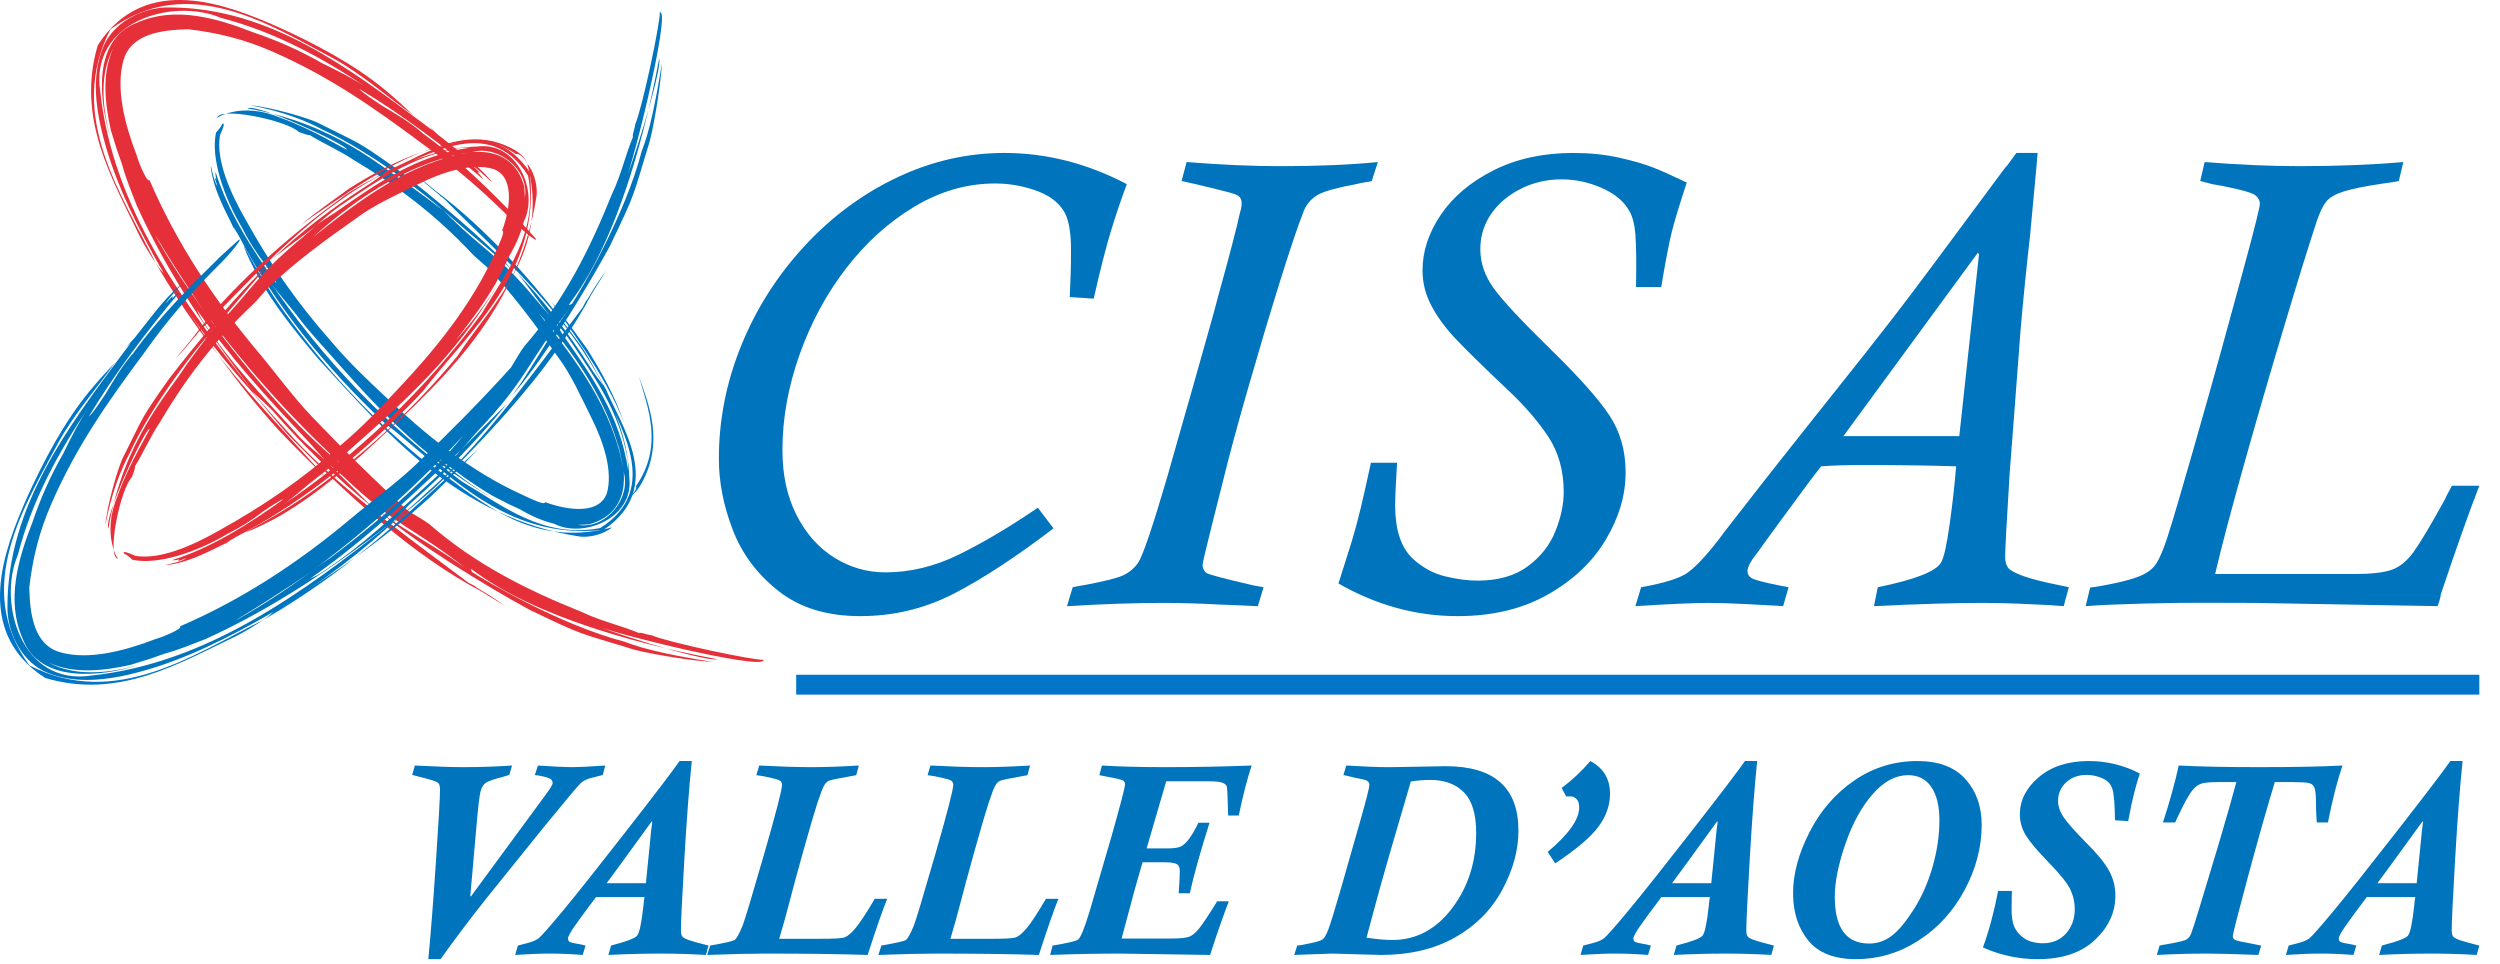 <?xml version="1.0" encoding="UTF-8" standalone="no"?><!DOCTYPE svg PUBLIC "-//W3C//DTD SVG 1.1//EN" "http://www.w3.org/Graphics/SVG/1.1/DTD/svg11.dtd"><svg width="100%" height="100%" viewBox="0 0 464 179" version="1.1" xmlns="http://www.w3.org/2000/svg" xmlns:xlink="http://www.w3.org/1999/xlink" xml:space="preserve" xmlns:serif="http://www.serif.com/" style="fill-rule:evenodd;clip-rule:evenodd;stroke-linejoin:round;stroke-miterlimit:2;"><g id="loghi"><path d="M192.625,94.233l2.904,3.831c-6.936,5.293 -13.102,9.331 -18.495,12.114c-5.404,2.781 -11.192,4.176 -17.375,4.176c-6.186,0 -11.251,-1.562 -15.189,-4.674c-3.945,-3.115 -6.772,-6.905 -8.485,-11.379c-1.716,-4.469 -2.566,-8.856 -2.566,-13.155c0,-7.21 1.388,-14.226 4.165,-21.045c2.774,-6.818 6.671,-12.951 11.693,-18.391c5.019,-5.441 10.737,-9.686 17.154,-12.741c6.417,-3.054 13.075,-4.581 19.971,-4.581c7.795,0 15.37,1.928 22.734,5.789c-1.024,2.72 -2.011,5.634 -2.958,8.733c-0.943,3.097 -2.007,7.273 -3.188,12.522l-4.447,-0.298c0.154,-2.997 0.238,-5.898 0.238,-8.702c0,-3.71 -0.532,-6.257 -1.596,-7.637c-1.067,-1.54 -2.797,-2.714 -5.183,-3.524c-2.385,-0.809 -4.827,-1.215 -7.307,-1.215c-5.209,0 -10.201,1.436 -14.978,4.296c-4.771,2.86 -8.994,6.672 -12.661,11.426c-3.67,4.758 -6.56,10.114 -8.672,16.076c-2.111,5.956 -3.165,11.858 -3.165,17.699c0,4.62 0.877,8.649 2.633,12.081c1.753,3.433 4.089,6.056 7.01,7.876c2.92,1.814 6.079,2.721 9.471,2.721c4.577,0 9.107,-1.088 13.584,-3.279c4.48,-2.189 9.385,-5.096 14.708,-8.719" style="fill:#0075bd;fill-rule:nonzero;"/><path d="M255.726,30.075l-1.121,3.523c-0.08,0.04 -0.298,0.09 -0.649,0.148c-0.355,0.063 -0.723,0.12 -1.098,0.177c-0.374,0.06 -0.598,0.11 -0.675,0.15c-3.828,0.71 -6.327,1.389 -7.511,2.041c-1.178,0.652 -2.071,1.626 -2.654,2.932c-1.063,2.679 -2.569,7.149 -4.52,13.399c-1.947,6.256 -3.901,12.808 -5.868,19.65c-1.967,6.841 -3.5,12.512 -4.601,17.016c-0.04,0.193 -0.689,2.777 -1.95,7.745c-1.258,4.972 -1.884,7.639 -1.884,7.993c0,0.596 0.231,1.087 0.706,1.479c0.311,0.277 3.202,1.044 8.672,2.309l1.944,0.354l-1.061,3.523c-1.886,-0.104 -4.225,-0.204 -7.022,-0.304c-3.851,-0.207 -7.394,-0.308 -10.62,-0.308c-5.235,0 -11.161,0.2 -17.785,0.612l1.067,-3.523c0.037,0 0.177,-0.03 0.411,-0.087c0.235,-0.057 0.552,-0.12 0.944,-0.181c0.391,-0.056 0.79,-0.124 1.188,-0.207c3.543,-0.669 5.851,-1.258 6.915,-1.777c1.061,-0.508 1.947,-1.258 2.664,-2.244c0.9,-1.379 2.71,-6.709 5.426,-15.98c0.117,-0.468 0.837,-2.998 2.148,-7.575c1.322,-4.573 2.135,-7.433 2.453,-8.582c0.823,-2.96 1.723,-6.119 2.68,-9.495c0.967,-3.372 1.686,-5.988 2.154,-7.842c2.128,-7.655 3.486,-12.861 4.075,-15.625c0.198,-0.589 0.295,-1.143 0.295,-1.656c0,-0.786 -0.338,-1.317 -1.004,-1.596c-0.391,-0.197 -1.937,-0.622 -4.631,-1.271c-2.699,-0.652 -4.54,-1.077 -5.513,-1.275l0.937,-3.523c6.373,0.509 12.134,0.767 17.29,0.767c7.087,0 13.156,-0.258 18.198,-0.767" style="fill:#0075bd;fill-rule:nonzero;"/><path d="M254.441,85.882l4.851,0c-0.117,2.047 -0.211,3.717 -0.268,4.998c-0.057,1.278 -0.083,2.275 -0.083,2.981c0,4.46 1.081,7.736 3.255,9.823c1.82,1.656 3.821,2.751 6.016,3.286c2.191,0.528 4.199,0.796 6.012,0.796c3.831,0 6.943,-0.887 9.335,-2.663c2.388,-1.774 4.098,-3.942 5.122,-6.504c1.031,-2.567 1.542,-4.988 1.542,-7.278c0,-4.024 -0.993,-7.501 -2.971,-10.438c-1.991,-2.94 -4.49,-5.805 -7.508,-8.612c-4.49,-4.252 -7.691,-7.391 -9.605,-9.414c-1.91,-2.032 -3.409,-4.079 -4.49,-6.15c-1.087,-2.061 -1.629,-4.239 -1.629,-6.524c0,-3.543 1.137,-6.989 3.405,-10.335c2.266,-3.35 5.531,-6.093 9.787,-8.241c4.266,-2.145 9.19,-3.218 14.794,-3.218c3.035,0 5.866,0.291 8.489,0.873c2.619,0.585 4.74,1.201 6.36,1.844c1.619,0.641 3.687,1.568 6.21,2.776c-1.339,4.065 -2.249,7.043 -2.724,8.937c-0.475,1.89 -1.044,4.764 -1.713,8.631l-0.301,1.834l-4.677,0c0.077,-4.38 0.04,-7.598 -0.117,-9.673c-0.161,-2.067 -0.576,-3.616 -1.245,-4.64c-0.987,-1.696 -2.677,-3.065 -5.062,-4.112c-2.392,-1.043 -4.868,-1.569 -7.434,-1.569c-2.724,0 -5.253,0.596 -7.585,1.777c-2.326,1.184 -4.156,2.743 -5.477,4.673c-1.322,1.938 -1.984,4.106 -1.984,6.508c0,2.527 0.82,4.935 2.463,7.22c1.635,2.289 5.186,6.093 10.639,11.419c5.213,5.089 8.829,9.154 10.847,12.192c2.017,3.038 3.021,6.568 3.021,10.593c0,4.219 -1.231,8.391 -3.697,12.513c-2.466,4.122 -6.056,7.514 -10.767,10.177c-4.714,2.661 -10.288,3.992 -16.718,3.992c-7.692,0 -15.066,-2.021 -22.119,-6.053c1.101,-3.436 1.93,-6.056 2.486,-7.872c0.549,-1.811 1.097,-3.861 1.653,-6.15c0.548,-2.288 1.181,-5.085 1.887,-8.397" style="fill:#0075bd;fill-rule:nonzero;"/><path d="M342.126,80.951l21.517,0l3.663,-33.785l-0.234,-0.235l-24.946,34.02Zm41.849,28.04l-0.947,3.507c-2.051,-0.164 -4.095,-0.278 -6.143,-0.355c-3.236,-0.164 -6.307,-0.241 -9.224,-0.241c-4.889,0 -11.506,0.197 -19.857,0.596l0.709,-3.507c6.932,-1.418 10.854,-2.957 11.76,-4.617c0.512,-0.833 1.044,-3.215 1.593,-7.163c0.552,-3.951 0.95,-7.505 1.184,-10.659c-4.65,-0.162 -10.418,-0.242 -17.314,-0.242c-3.074,0 -5.657,0.08 -7.745,0.242c-0.472,0.631 -0.823,1.08 -1.041,1.358c-0.214,0.277 -0.518,0.672 -0.913,1.185c-0.827,1.103 -2.633,3.559 -5.41,7.339c-2.777,3.794 -4.226,5.786 -4.343,5.99c-1.302,1.616 -1.95,2.799 -1.95,3.552c0,0.589 0.277,1.041 0.829,1.359c0.552,0.314 2.205,0.746 4.965,1.302c1.185,0.241 1.79,0.354 1.831,0.354l-1.004,3.507c-1.262,-0.084 -3.39,-0.204 -6.387,-0.355c-3.075,-0.164 -5.574,-0.241 -7.502,-0.241c-2.603,0 -7.116,0.197 -13.54,0.596l1.064,-3.507c3.982,-0.709 6.729,-1.529 8.247,-2.455c1.516,-0.931 3.577,-3.072 6.177,-6.428c0.471,-0.673 1.509,-2.02 3.105,-4.054c1.592,-2.032 3.034,-3.875 4.312,-5.535c1.278,-1.656 2.469,-3.172 3.577,-4.556l7.862,-9.917c3.701,-4.644 6.414,-8.057 8.127,-10.222c1.716,-2.164 3.506,-4.453 5.377,-6.875c1.874,-2.423 4.416,-5.788 7.628,-10.101c3.208,-4.305 7.558,-10.165 13.035,-17.568c0.275,-0.271 0.666,-0.767 1.178,-1.475c0.515,-0.709 0.849,-1.181 1.007,-1.416l3.961,0c-0.04,0.632 -0.224,2.727 -0.562,6.287c-0.334,3.563 -0.622,6.625 -0.856,9.184c-0.278,2.402 -0.593,5.353 -0.951,8.86c-0.351,3.499 -0.629,6.483 -0.826,8.946c-0.194,2.459 -0.442,5.697 -0.736,9.716c-0.298,4.011 -0.719,9.562 -1.272,16.645c-0.548,8.926 -0.826,14.015 -0.826,15.279c0,0.868 0.178,1.546 0.532,2.045c0.352,0.489 1.312,1.017 2.867,1.573c1.559,0.548 3.811,1.12 6.769,1.713c1.181,0.241 1.733,0.354 1.653,0.354" style="fill:#0075bd;fill-rule:nonzero;"/><path d="M408.361,33.598l0.82,-3.522c6.36,0.508 12.229,0.762 17.612,0.762c7.006,0 13.426,-0.254 19.261,-0.762l-0.833,3.522c-0.512,0.121 -1.515,0.278 -3.014,0.476c-3.196,0.471 -5.578,0.953 -7.157,1.445c-1.572,0.495 -2.663,1.117 -3.279,1.867c-0.612,0.746 -1.211,1.994 -1.8,3.727c-1.375,4.142 -3.389,10.63 -6.032,19.465c-2.653,8.83 -5.173,17.515 -7.568,26.053c-2.392,8.542 -4.145,15.177 -5.243,19.907l25.862,0c3.152,0 5.464,-0.267 6.943,-0.795c1.479,-0.533 2.817,-1.626 4.018,-3.286c1.208,-1.656 3.169,-4.948 5.886,-9.883c0.113,-0.315 0.304,-0.696 0.555,-1.148c0.261,-0.455 0.492,-0.88 0.682,-1.271l5.086,0c-1.854,4.757 -4.236,11.479 -7.156,20.178c0,0.268 -0.094,0.709 -0.295,1.312c-0.191,0.605 -0.294,0.89 -0.294,0.852c-0.117,0 -6.856,-0.124 -20.212,-0.354l-13.6,-0.241c-3.102,0 -6.153,-0.01 -9.155,-0.027c-3.004,-0.023 -6.812,0.027 -11.419,0.141c-4.606,0.12 -8.243,0.277 -10.926,0.481l0.829,-3.449c0.121,0 0.887,-0.113 2.302,-0.351c3.189,-0.585 5.497,-1.181 6.916,-1.774c1.419,-0.588 2.432,-1.361 3.044,-2.308c0.616,-0.944 1.295,-2.539 2.041,-4.788c0.9,-2.76 2.509,-8.2 4.828,-16.32c2.315,-8.124 4.065,-14.32 5.243,-18.599c1.178,-4.273 2.466,-8.977 3.854,-14.102c1.399,-5.123 2.288,-8.516 2.683,-10.172c0.392,-1.615 0.589,-2.542 0.589,-2.78c0,-0.629 -0.274,-1.16 -0.826,-1.596c-0.435,-0.357 -1.593,-0.749 -3.473,-1.181c-1.884,-0.431 -3.379,-0.729 -4.48,-0.889" style="fill:#0075bd;fill-rule:nonzero;"/><path d="M28.097,42.425c2.652,4.818 5.564,9.411 8.683,13.771c8.269,12.01 18.98,23.9 26.362,29.784c-9.377,-8.702 -18.312,-18.629 -26.362,-29.784c7.804,10.509 1.626,3.277 -7.482,-11.756c-0.226,-0.338 -0.714,-1.057 -1.201,-2.015m-2.703,-4.246c-0.983,-2.547 -2.008,-4.978 -2.733,-7.649l-0.958,-2.728l-1.133,-3.648c-1.096,-4.978 -1.722,-10.457 0.434,-15.133c-2.453,4.554 -2.19,10.546 -0.437,16.787c-2.297,-7.354 -3.385,-18.459 4.893,-21.606c7.065,-3.119 14.79,-0.833 21.648,1.841c4.334,1.468 8.561,3.326 12.702,5.702c3.012,1.456 5.93,2.944 8.632,4.754c-8.442,-5.714 -17.544,-10.635 -27.45,-13.181c-8.889,-3.807 -24.402,0.64 -22.385,13.682c2.32,21.528 15.439,39.321 28.53,55.847c-8.425,-10.941 -15.995,-22.023 -21.743,-34.668m70.028,3.064c-5.521,-5.586 -10.872,-10.212 -16.796,-14.381c-8.971,-6.683 -17.314,-12.581 -27.983,-17.252c-5.319,-2.357 -10.376,-3.555 -15.699,-4.178c-4.921,0.118 -10.759,0.821 -12.068,5.917c-1.385,5.074 0.23,11.614 2.507,17.527c0.357,1.337 1.958,5.147 2.36,4.535c4.963,11.576 11.949,22.124 19.906,31.609c3.36,3.98 6.552,8.419 10.156,12.215c5.889,6.159 11.796,12.019 17.974,17.6c0.98,0.632 3.181,1.859 3.926,2.468c8.638,7.526 18.283,12.274 28.156,16.234c3.793,1.802 7.005,2.431 10.702,3.938c0.433,-0.151 1.295,0.292 2.422,0.445c2.83,1.269 19.139,4.714 20.719,4.538c0.595,2.3 -32.574,-5.977 -31.837,-6.76c0.558,0.777 21.166,7.298 23.257,6.655c-39.883,-7.535 -47.286,-19.464 -45.518,-16.184c2.235,1.479 16.198,9.787 28.325,12.938c3.59,1.43 9.04,2.584 16.38,3.754c-4.411,-0.222 -13.479,-1.794 -15.501,-2.562c-9.539,-2.935 -8.224,-2.164 -18.516,-7.116c-8.209,-4.461 -21.996,-12.932 -27.965,-18.379c3.198,2.723 11.883,7.377 16.663,11.104c-10.392,-8.214 -13.037,-7.745 -23.147,-17.371c-0.941,-0.888 -2.162,-1.79 -3.332,-2.906c-1.028,-1.152 -1.994,-2.24 -3.215,-3.608c-7.816,-8.286 -14.62,-15.683 -21.042,-24.941c0.583,0.771 0.691,1.447 1.237,2.272c5.343,8.147 11.162,14.079 18.037,21.663c1.312,1.472 3.538,3.122 4.983,4.614c3.048,2.918 5.703,5.607 8.513,8.417c-6.201,-4.946 -12.862,-11.442 -18.445,-17.83c-1.229,-1.258 -2.844,-2.683 -3.847,-3.638c2.473,3.066 5.19,5.924 7.847,8.865c9.484,10.18 24.408,20.654 32.348,26.708c0.269,0.132 0.536,0.268 1.068,0.535l0.468,0.359c1.679,0.995 3.651,2.232 5.365,3.49l-4.587,-2.83c-12.475,-6.574 -24.543,-17.589 -35.124,-28.356c-2.356,-2.4 -5.765,-6.824 -7.982,-9.343c-6.618,-7.346 -12.737,-15.756 -17.57,-24.521c-4.354,-7.886 -8.305,-16.132 -10.138,-25.226c-0.847,-4.487 -1.153,-9.507 0.997,-14.145c2.295,-4.574 7.798,-6.88 12.161,-6.733c18.53,0.06 33.36,11.437 46.824,21.425l1.898,1.442l-0.7,-0.773l1.663,1.512c3.413,2.771 7.017,5.209 9.824,8.51c1.119,1.379 -2.232,-2.165 -3.478,-2.757c0.759,0.595 1.43,1.306 1.43,1.306c0,0 -0.224,-0.022 -0.448,-0.048c0.587,0.459 0.805,0.881 1.128,1.315c-7.249,-6.13 -14.875,-11.889 -23.065,-16.835c0.742,0.906 3.156,2.373 4.255,3.141c2.711,1.623 5.45,3.215 7.597,5.181c6.576,4.694 12.474,10.626 17.907,16.156l2.855,3.141c1.105,1.36 -1.821,-0.847 -3.855,-2.856" style="fill:#e52f39;fill-rule:nonzero;"/><path d="M61.916,10.871c5.274,2.915 9.906,7.045 14.756,10.467c-1.674,-1.555 -3.156,-2.954 -5.246,-4.677c-5.64,-4.672 -12.977,-8.575 -20.031,-11.756c-8.946,-3.885 -24.43,-10.244 -33.243,3.489c-4.077,13.638 2.742,24.898 7.81,35.504c0.518,1.069 1.858,3.324 2.949,4.955c-6.315,-12.827 -16.657,-27.411 -8.416,-43.405c14.529,-10.637 29.781,-0.747 41.421,5.423" style="fill:#e52f39;fill-rule:nonzero;"/><path d="M51.695,79.812c3.02,3.164 6.102,6.218 9.104,9.139c-2.546,-2.841 -6.067,-6.583 -8.835,-9.7c-3.977,-4.289 -7.836,-8.706 -11.385,-13.289c3.357,4.737 7.036,9.321 11.116,13.85" style="fill:#e52f39;fill-rule:nonzero;"/><path d="M28.91,48.852l1.867,3.121c2.932,4.76 6.193,9.479 9.801,13.989c-3.62,-4.926 -6.81,-10.085 -9.96,-15.345c-0.249,0.172 -0.949,-0.616 -1.708,-1.765" style="fill:#e52f39;fill-rule:nonzero;"/><path d="M42.426,115.888c4.818,-2.651 9.414,-5.566 13.77,-8.686c12.011,-8.268 23.901,-18.979 29.787,-26.362c-8.708,9.377 -18.634,18.315 -29.787,26.362c10.51,-7.804 3.281,-1.626 -11.756,7.485c-0.337,0.223 -1.054,0.714 -2.014,1.201m-4.244,2.702c-2.549,0.984 -4.98,2.009 -7.649,2.735l-2.73,0.959l-3.646,1.133c-4.98,1.091 -10.459,1.72 -15.136,-0.441c4.552,2.459 10.55,2.195 16.787,0.441c-7.354,2.301 -18.458,3.383 -21.605,-4.894c-3.119,-7.066 -0.836,-14.79 1.838,-21.649c1.468,-4.334 3.326,-8.56 5.702,-12.705c1.456,-3.009 2.944,-5.929 4.751,-8.632c-5.711,8.445 -10.631,17.546 -13.178,27.454c-3.802,8.888 0.64,24.398 13.685,22.387c21.529,-2.32 39.32,-15.441 55.843,-28.529c-10.939,8.422 -22.019,15.991 -34.662,21.741m3.06,-70.032c-5.587,5.523 -10.212,10.872 -14.382,16.796c-6.68,8.971 -12.581,17.313 -17.252,27.982c-2.354,5.32 -3.556,10.379 -4.176,15.699c0.119,4.924 0.822,10.759 5.921,12.071c5.071,1.388 11.614,-0.227 17.523,-2.507c1.338,-0.355 5.148,-1.957 4.536,-2.357c11.575,-4.966 22.121,-11.949 31.608,-19.909c3.981,-3.357 8.42,-6.552 12.219,-10.153c6.158,-5.892 12.016,-11.799 17.597,-17.977c0.632,-0.98 1.858,-3.184 2.467,-3.926c7.527,-8.637 12.272,-18.285 16.235,-28.156c1.799,-3.796 2.428,-7.008 3.935,-10.705c-0.15,-0.433 0.294,-1.295 0.445,-2.422c1.272,-2.83 4.714,-19.138 4.538,-20.722c2.3,-0.592 -5.975,32.578 -6.757,31.841c0.777,-0.558 7.292,-21.166 6.652,-23.257c-7.532,39.883 -19.462,47.288 -16.181,45.52c1.479,-2.235 9.787,-16.201 12.935,-28.325c1.43,-3.593 2.583,-9.043 3.756,-16.383c-0.227,4.411 -1.796,13.482 -2.564,15.501c-2.932,9.539 -2.161,8.225 -7.113,18.519c-4.462,8.207 -12.932,21.997 -18.379,27.969c2.722,-3.202 7.376,-11.887 11.101,-16.669c-8.212,10.391 -7.742,13.04 -17.367,23.15c-0.89,0.943 -1.788,2.161 -2.907,3.334c-1.156,1.028 -2.241,1.994 -3.609,3.213c-8.286,7.815 -15.682,14.62 -24.943,21.042c0.773,-0.584 1.453,-0.692 2.278,-1.238c8.147,-5.343 14.076,-11.162 21.659,-18.037c1.476,-1.311 3.122,-3.538 4.615,-4.98c2.918,-3.054 5.606,-5.705 8.419,-8.513c-4.946,6.199 -11.441,12.862 -17.83,18.442c-1.263,1.229 -2.685,2.844 -3.637,3.847c3.062,-2.473 5.921,-5.19 8.861,-7.847c10.184,-9.481 20.654,-24.408 26.708,-32.351c0.133,-0.266 0.266,-0.535 0.535,-1.067l0.36,-0.468c0.995,-1.677 2.232,-3.648 3.49,-5.362l-2.83,4.583c-6.572,12.478 -17.589,24.547 -28.356,35.127c-2.4,2.357 -6.824,5.764 -9.343,7.983c-7.346,6.62 -15.759,12.736 -24.521,17.569c-7.886,4.354 -16.133,8.309 -25.226,10.142c-4.487,0.844 -9.507,1.152 -14.145,-1c-4.574,-2.298 -6.883,-7.799 -6.733,-12.162c0.054,-18.529 11.433,-33.36 21.422,-46.823l1.442,-1.899l-0.777,0.697l1.516,-1.663c2.768,-3.413 5.21,-7.016 8.507,-9.821c1.38,-1.122 -2.162,2.23 -2.754,3.476c0.595,-0.759 1.304,-1.43 1.304,-1.43c0,0 -0.023,0.224 -0.046,0.447c0.456,-0.587 0.879,-0.804 1.312,-1.128c-6.128,7.249 -11.886,14.878 -16.833,23.066c0.907,-0.742 2.374,-3.157 3.142,-4.252c1.623,-2.714 3.215,-5.454 5.181,-7.601c4.694,-6.575 10.623,-12.473 16.156,-17.904l3.141,-2.858c1.36,-1.105 -0.847,1.822 -2.855,3.856" style="fill:#0075bd;fill-rule:nonzero;"/><path d="M10.868,82.064c2.915,-5.274 7.045,-9.906 10.467,-14.756c-1.555,1.674 -2.954,3.156 -4.677,5.246c-4.674,5.641 -8.578,12.981 -11.756,20.031c-3.884,8.95 -10.241,24.434 3.493,33.247c13.634,4.079 24.9,-2.743 35.504,-7.808c1.068,-0.519 3.323,-1.861 4.954,-2.948c-12.824,6.313 -27.413,16.656 -43.402,8.413c-10.643,-14.527 -0.753,-29.781 5.417,-41.425" style="fill:#0075c9;fill-rule:nonzero;"/><path d="M79.813,92.291c3.162,-3.022 6.218,-6.102 9.139,-9.107c-2.842,2.549 -6.584,6.068 -9.7,8.836c-4.289,3.977 -8.705,7.837 -13.286,11.387c4.734,-3.359 9.32,-7.037 13.847,-11.116" style="fill:#0075c9;fill-rule:nonzero;"/><path d="M48.854,115.075l3.122,-1.866c4.756,-2.936 9.478,-6.196 13.991,-9.802c-4.932,3.617 -10.088,6.808 -15.348,9.96c0.172,0.247 -0.618,0.946 -1.765,1.708" style="fill:#0075c9;fill-rule:nonzero;"/><path d="M107.275,97.41c5.159,0.898 9.807,-4.85 8.513,-9.677c-1.791,-12.764 -10.53,-23.796 -15.779,-29.572c6.609,8.389 13.887,17.606 15.779,29.572c-0.895,-5.614 -1.371,-6.317 -0.714,-3.861c0.348,1.314 3.292,10.946 -5.711,13.436c-0.354,0.04 -1.13,0.077 -2.088,0.102m-4.382,-0.187c-2.321,-0.586 -4.377,-1.49 -6.391,-2.697l-2.218,-1.028l-2.853,-1.473c-3.759,-2.21 -7.232,-4.762 -10.609,-7.45c3.21,2.914 6.773,5.736 11.581,8.455c-12.479,-6.937 -21.017,-15.841 -29.541,-25.447c-2.544,-2.957 -5.326,-5.767 -7.728,-9.008c-1.728,-2.244 -3.668,-4.264 -5.184,-6.538c9.649,14.325 21.751,27.005 35.872,37.393c7.38,4.351 14.89,10.586 25.558,8.586c11.83,-7.387 3.09,-19.634 0.332,-26.702c2.645,5.284 4.923,10.895 5.073,17.227c1.006,7.668 -8.637,11.427 -13.892,8.682m-62.062,-72.152c-0.807,4.581 1.876,10.677 4.717,15.629c4.481,8.082 9.36,15.261 16.002,22.765c3.222,3.8 6.558,6.973 10.114,10.285c7.048,6.669 15.498,13.706 25.45,18.159c1.045,0.498 4.156,2.02 4.031,1.28c4.716,1.717 10.19,2.161 11.496,-1.675c1.138,-4.055 -0.598,-9.398 -2.822,-13.866c-1.912,-3.812 -3.742,-8.05 -6.379,-11.566c-4.085,-5.821 -8.278,-11.544 -13.159,-16.595c-0.728,-0.66 -2.36,-2.011 -2.889,-2.632c-6.612,-7.039 -13.845,-12.495 -21.609,-17.073c-2.955,-1.963 -5.482,-2.98 -8.348,-4.739c-0.377,0.079 -1.085,-0.249 -1.975,-0.547c-2.269,-2.218 -15.209,-4.841 -15.184,-2.504c-0.527,0.048 4.414,-3.235 11.609,-0.192c6.572,2.339 12.603,6.294 12.504,5.934c-0.272,-0.983 -16.756,-8.64 -18.481,-7.615c16.382,2.794 25.246,11.258 30.28,14.422c5.11,3.694 6.354,4.852 5.526,4.062c-1.659,-1.515 -12.294,-10.192 -21.892,-14.56c-2.846,-1.541 -7.237,-3.352 -13.288,-4.482c3.632,0.267 11.096,2.445 12.716,3.357c7.516,3.807 6.589,2.898 14.451,8.476c6.266,4.79 16.716,13.507 21.254,18.586c-2.609,-2.422 -8.986,-7.6 -12.782,-11.056c7.825,7.968 10.046,7.921 17.553,16.988c0.694,0.847 1.532,1.796 2.459,2.813c0.816,1.026 1.45,2.09 2.291,3.405c5.49,7.881 10.607,15.053 12.113,25.156c-0.031,-0.901 -0.028,-1.42 -0.155,-2.304c-1.576,-8.639 -5.782,-14.586 -10.62,-21.769c-0.938,-1.395 -2.459,-3.168 -3.629,-4.488c-2.304,-2.728 -4.009,-5.459 -6.176,-8.011c4.677,4.759 9.47,11.053 13.379,17.167c0.78,1.295 1.912,2.756 2.621,3.722c-1.604,-3 -3.329,-5.918 -5.351,-8.626c-6.779,-9.779 -18.247,-19.923 -24.116,-25.968c-0.204,-0.148 -0.38,-0.328 -0.799,-0.607l-0.345,-0.353c-1.284,-1.026 -2.783,-2.292 -4.058,-3.541l3.488,2.9c9.487,7.107 18.6,17.255 26.206,27.708c1.853,2.207 3.895,6.589 5.391,9.067c2.669,6.477 11.292,18.298 -0.405,26.151c-18.6,2.082 -29.249,-11.1 -40.719,-19.906c-10.813,-10.193 -20.308,-21.788 -26.951,-34.595l-1.012,-1.728l0.289,0.822l-0.796,-1.704c-1.62,-3.251 -3.297,-6.617 -3.691,-10.073c-0.062,-1.436 0.391,2.474 1.235,3.389c-0.303,-0.745 -0.547,-1.499 -0.507,-1.505l0.283,0.219c-0.184,-0.562 -0.133,-0.944 -0.149,-1.374c2.277,7.316 6.645,14.223 11.328,20.747c-0.281,-0.944 -1.683,-2.866 -2.289,-3.821c-1.655,-2.105 -3.037,-4.36 -4.108,-6.519c-3.337,-5.592 -5.881,-12.923 -4.838,-17.708c0.561,-0.561 0.918,-1.025 1.164,-1.601c0.589,-0.249 0.105,0.933 -0.428,2.094" style="fill:#0075bd;fill-rule:nonzero;"/><path d="M53.222,58.535c-3.003,-4.107 -5.629,-8.583 -8.003,-13.002c0.586,1.875 1.439,3.356 2.459,5.404c2.935,5.44 7.34,10.887 11.535,15.83c12.465,13.507 25.824,29.376 48.368,32.813c1.162,0.176 3.926,-0.051 6.008,-1.697c-16.481,4.342 -25.883,-6.598 -35.702,-12.997c-9.416,-7.731 -17.6,-16.609 -24.665,-26.351" style="fill:#0075c9;fill-rule:nonzero;"/><path d="M108.924,64.71c-2.233,-3.012 -4.327,-6.113 -6.638,-8.802c1.938,2.573 4.317,6.306 6.343,9.233c2.725,4.217 5.351,8.544 7.197,13.368c-1.659,-4.899 -4.101,-9.371 -6.903,-13.799" style="fill:#0075c9;fill-rule:nonzero;"/><path d="M115.92,92.72c1.693,-0.649 2.657,-2.005 3.463,-3.606c3.704,-7.241 1.151,-13.802 -0.82,-19.276c1.693,5.838 4.63,12.972 -0.542,20.409c0.278,0.211 -0.281,1.593 -2.101,2.473" style="fill:#0075c9;fill-rule:nonzero;"/><path d="M97.408,36.706c0.887,-5.155 -4.855,-9.805 -9.683,-8.51c-12.767,1.79 -23.798,10.528 -29.571,15.777c8.385,-6.61 17.606,-13.884 29.571,-15.777c-5.614,0.896 -6.317,1.371 -3.863,0.714c1.32,-0.351 10.945,-3.289 13.442,5.708c0.039,0.355 0.073,1.131 0.104,2.088m-0.187,4.383c-0.584,2.319 -1.487,4.379 -2.694,6.393l-1.028,2.218l-1.473,2.853c-2.207,3.762 -4.762,7.232 -7.451,10.609c2.916,-3.21 5.737,-6.773 8.457,-11.581c-6.938,12.479 -15.842,21.017 -25.448,29.541c-2.957,2.544 -5.767,5.325 -9.005,7.728c-2.244,1.728 -4.264,3.669 -6.539,5.184c14.326,-9.645 27,-21.751 37.391,-35.875c4.351,-7.377 10.592,-14.892 8.578,-25.557c-7.388,-11.825 -19.638,-3.091 -26.705,-0.33c5.283,-2.645 10.897,-4.925 17.226,-5.076c7.669,-1.003 11.431,8.635 8.691,13.893m-72.152,62.069c4.584,0.799 10.68,-1.881 15.634,-4.719c8.082,-4.482 15.261,-9.36 22.762,-16.005c3.802,-3.218 6.975,-6.561 10.289,-10.114c6.666,-7.048 13.705,-15.498 18.155,-25.45c0.499,-1.045 2.02,-4.158 1.278,-4.031c1.72,-4.717 2.156,-10.187 -1.679,-11.495c-4.058,-1.142 -9.403,0.594 -13.867,2.818c-3.816,1.912 -8.054,3.742 -11.566,6.383c-5.825,4.082 -11.544,8.274 -16.595,13.161c-0.66,0.725 -2.012,2.356 -2.629,2.89c-7.04,6.611 -12.496,13.846 -17.071,21.611c-1.963,2.957 -2.98,5.481 -4.736,8.349c0.076,0.376 -0.252,1.087 -0.547,1.976c-2.218,2.267 -4.844,15.21 -2.504,15.185c0.048,0.526 -3.235,-4.414 -0.196,-11.613c2.34,-6.569 6.295,-12.602 5.935,-12.503c-0.983,0.272 -8.637,16.758 -7.615,18.484c2.793,-16.382 11.258,-25.249 14.419,-30.286c3.697,-5.108 4.853,-6.351 4.063,-5.527c-1.516,1.663 -10.19,12.297 -14.558,21.895c-1.541,2.85 -3.348,7.238 -4.479,13.292c0.263,-3.635 2.445,-11.097 3.357,-12.717c3.804,-7.518 2.895,-6.589 8.473,-14.45c4.787,-6.27 13.501,-16.725 18.58,-21.263c-2.421,2.612 -7.6,8.991 -11.053,12.787c7.966,-7.83 7.918,-10.05 16.983,-17.554c0.849,-0.698 1.798,-1.536 2.816,-2.462c1.022,-0.817 2.087,-1.453 3.401,-2.292c7.882,-5.493 15.06,-10.61 25.156,-12.116c-0.898,0.031 -1.416,0.028 -2.3,0.159c-8.64,1.572 -14.589,5.781 -21.773,10.617c-1.391,0.94 -3.168,2.462 -4.484,3.632c-2.728,2.302 -5.462,4.008 -8.015,6.177c4.762,-4.682 11.057,-9.472 17.167,-13.384c1.295,-0.78 2.759,-1.912 3.723,-2.62c-2.997,1.603 -5.915,3.331 -8.626,5.35c-9.779,6.782 -19.921,18.252 -25.963,24.125c-0.147,0.204 -0.329,0.376 -0.606,0.796l-0.354,0.349c-1.026,1.283 -2.292,2.778 -3.539,4.059l2.899,-3.49c7.104,-9.49 17.249,-18.606 27.704,-26.212c2.207,-1.855 6.587,-3.898 9.065,-5.394c6.476,-2.671 18.3,-11.286 26.153,0.405c2.099,18.603 -11.093,29.255 -19.898,40.719c-10.195,10.813 -21.781,20.314 -34.591,26.958l-1.731,1.007l0.822,-0.292l-1.703,0.802c-3.252,1.618 -6.618,3.292 -10.071,3.689c-1.436,0.062 2.47,-0.391 3.385,-1.238c-0.745,0.303 -1.498,0.549 -1.504,0.51l0.215,-0.28c-0.561,0.181 -0.943,0.13 -1.371,0.146c7.315,-2.277 14.224,-6.645 20.751,-11.328c-0.947,0.283 -2.87,1.683 -3.825,2.289c-2.105,1.655 -4.359,3.039 -6.518,4.108c-5.592,3.337 -12.921,5.881 -17.713,4.843c-0.559,-0.56 -1.023,-0.914 -1.595,-1.164c-0.247,-0.586 0.929,-0.101 2.09,0.428" style="fill:#e52f39;fill-rule:nonzero;"/><path d="M58.536,90.764c-4.105,3.003 -8.581,5.629 -13,8c1.873,-0.587 3.357,-1.437 5.405,-2.456c5.436,-2.936 10.887,-7.343 15.827,-11.538c13.504,-12.465 29.382,-25.821 32.807,-48.371c0.178,-1.161 -0.054,-3.926 -1.703,-6.005c4.36,16.478 -6.586,25.883 -12.982,35.702c-7.737,9.413 -16.612,17.6 -26.354,24.668" style="fill:#e52f39;fill-rule:nonzero;"/><path d="M64.703,35.06c-3.012,2.229 -6.113,4.325 -8.805,6.635c2.576,-1.939 6.306,-4.318 9.235,-6.341c4.216,-2.725 8.541,-5.354 13.365,-7.2c-4.898,1.659 -9.367,4.101 -13.795,6.906" style="fill:#e52f39;fill-rule:nonzero;"/><path d="M97.873,30.393c-0.553,-1.434 -1.691,-2.244 -3.051,-2.933c-6.13,-3.138 -11.685,-0.973 -16.323,0.695c4.943,-1.434 10.986,-3.924 17.28,0.462c0.182,-0.236 1.346,0.235 2.094,1.776" style="fill:#e52f39;fill-rule:nonzero;"/><rect x="147.774" y="125.232" width="312.386" height="3.689" style="fill:#0075c9;"/><path d="M112.335,142.08l-0.454,1.74c-0.034,0.018 -0.143,0.051 -0.328,0.102c-0.555,0.15 -1.194,0.314 -1.917,0.491c-0.723,0.177 -1.324,0.476 -1.803,0.896c-0.479,0.419 -2.661,3.009 -6.545,7.767l-10.719,13.292c-3.262,4.103 -6.196,7.987 -8.802,11.652l-2.27,0c0.454,-4.724 0.929,-10.815 1.425,-18.272c0.496,-7.457 0.744,-11.833 0.744,-13.128c0,-0.589 -0.088,-0.997 -0.265,-1.224c-0.176,-0.226 -0.753,-0.474 -1.728,-0.744l-3.177,-0.832l0.504,-1.74c3.884,0.201 6.868,0.303 8.954,0.303c3.11,0 6.136,-0.102 9.079,-0.303l-0.504,1.74l-1.236,0.379c-1.53,0.387 -2.547,0.735 -3.052,1.047c-0.504,0.311 -0.858,0.865 -1.059,1.664c-0.202,0.799 -0.463,3.057 -0.782,6.772l-1.11,12.611l0.101,0.1l13.846,-18.84c0.891,-1.194 1.337,-1.934 1.337,-2.219c0,-0.354 -0.168,-0.627 -0.504,-0.82c-0.337,-0.194 -1.076,-0.391 -2.22,-0.592c-0.219,0 -0.412,-0.034 -0.58,-0.102l0.58,-1.74c2.841,0.201 5.011,0.303 6.507,0.303c1.11,0 3.103,-0.102 5.978,-0.303" style="fill:#0075bd;fill-rule:nonzero;"/><path d="M121.061,152.546l-0.101,-0.101c-5.111,7.062 -7.903,10.888 -8.374,11.476l7.289,0l0.682,-6.76c0.218,-2.437 0.386,-3.976 0.504,-4.615m10.441,22.951l-0.479,1.74c-2.925,-0.168 -5.742,-0.252 -8.449,-0.252c-2.976,0 -6.196,0.084 -9.659,0.252l0.504,-1.74c0.017,-0.015 0.126,-0.051 0.328,-0.1c2.539,-0.656 4.031,-1.224 4.477,-1.703c0.445,-0.479 0.844,-2.341 1.197,-5.586c0.068,-0.824 0.135,-1.363 0.203,-1.615l-9.005,0c-1.85,2.455 -3.178,4.263 -3.985,5.423c-0.807,1.16 -1.21,1.917 -1.21,2.271c0,0.336 0.13,0.558 0.391,0.668c0.26,0.109 0.987,0.264 2.182,0.466c0.083,0.017 0.201,0.05 0.353,0.101c0.167,0.05 0.277,0.075 0.327,0.075l-0.53,1.74c-2.185,-0.168 -4.211,-0.252 -6.078,-0.252c-1.749,0 -3.901,0.084 -6.456,0.252l0.504,-1.74l1.74,-0.453c0.925,-0.236 1.623,-0.53 2.094,-0.883c0.47,-0.353 1.954,-2.031 4.451,-5.032c2.497,-3.001 6.482,-8.017 11.955,-15.044c5.473,-7.028 8.731,-11.308 9.773,-12.838l2.27,0c-0.487,4.692 -0.945,10.706 -1.374,18.045c-0.429,7.34 -0.643,11.791 -0.643,13.356c0,0.521 0.079,0.899 0.239,1.134c0.16,0.237 0.576,0.471 1.249,0.706c0.672,0.236 1.882,0.572 3.631,1.009" style="fill:#0075bd;fill-rule:nonzero;"/><path d="M164.669,166.822c-0.757,1.799 -1.967,5.271 -3.632,10.416c-5.162,-0.168 -11.459,-0.252 -18.89,-0.252c-2.809,0 -6.44,0.084 -10.896,0.252l0.555,-1.74c0.05,-0.016 0.227,-0.051 0.53,-0.101c2.252,-0.403 3.568,-0.702 3.947,-0.895c0.378,-0.194 0.903,-1.122 1.576,-2.787c0.387,-0.993 1.698,-5.36 3.935,-13.102c2.235,-7.744 3.354,-12.068 3.354,-12.977c0,-0.404 -0.198,-0.689 -0.593,-0.857c-0.395,-0.168 -1.341,-0.404 -2.837,-0.707c-0.068,0 -0.286,-0.033 -0.656,-0.101c-0.387,-0.067 -0.614,-0.1 -0.681,-0.1l0.53,-1.791c3.867,0.201 7.07,0.303 9.609,0.303c2.606,0 5.565,-0.102 8.878,-0.303l-0.479,1.791c-3.027,0.538 -4.717,0.883 -5.07,1.033c-0.353,0.152 -0.664,0.472 -0.933,0.959c-0.269,0.488 -0.668,1.535 -1.198,3.141c-0.529,1.605 -1.392,4.539 -2.585,8.801c-1.194,4.263 -2.06,7.449 -2.598,9.559c-0.538,2.11 -1.177,4.401 -1.917,6.873l7.794,0c2.118,0 3.488,-0.067 4.111,-0.202c0.622,-0.135 1.361,-0.71 2.219,-1.728c0.858,-1.016 2.059,-2.845 3.607,-5.485l2.32,0Z" style="fill:#0075bd;fill-rule:nonzero;"/><path d="M196.447,166.822c-0.757,1.799 -1.967,5.271 -3.632,10.416c-5.162,-0.168 -11.459,-0.252 -18.89,-0.252c-2.809,0 -6.44,0.084 -10.896,0.252l0.555,-1.74c0.05,-0.016 0.227,-0.051 0.53,-0.101c2.252,-0.403 3.568,-0.702 3.947,-0.895c0.378,-0.194 0.903,-1.122 1.576,-2.787c0.387,-0.993 1.698,-5.36 3.935,-13.102c2.235,-7.744 3.354,-12.068 3.354,-12.977c0,-0.404 -0.198,-0.689 -0.593,-0.857c-0.395,-0.168 -1.341,-0.404 -2.837,-0.707c-0.068,0 -0.286,-0.033 -0.656,-0.101c-0.387,-0.067 -0.614,-0.1 -0.681,-0.1l0.53,-1.791c3.867,0.201 7.07,0.303 9.609,0.303c2.606,0 5.565,-0.102 8.878,-0.303l-0.479,1.791c-3.027,0.538 -4.717,0.883 -5.07,1.033c-0.353,0.152 -0.664,0.472 -0.933,0.959c-0.269,0.488 -0.668,1.535 -1.198,3.141c-0.529,1.605 -1.392,4.539 -2.585,8.801c-1.194,4.263 -2.06,7.449 -2.598,9.559c-0.538,2.11 -1.177,4.401 -1.917,6.873l7.794,0c2.118,0 3.488,-0.067 4.111,-0.202c0.622,-0.135 1.361,-0.71 2.219,-1.728c0.858,-1.016 2.059,-2.845 3.607,-5.485l2.32,0Z" style="fill:#0075bd;fill-rule:nonzero;"/><path d="M232.312,142.08c-0.824,2.455 -1.623,5.549 -2.396,9.281l-1.967,0c-0.085,-3.261 -0.169,-5.048 -0.253,-5.359c-0.084,-0.311 -0.357,-0.555 -0.819,-0.732c-0.463,-0.176 -1.358,-0.264 -2.686,-0.264l-7.743,0l-3.632,12.459l3.783,0c1.009,0 1.778,-0.084 2.308,-0.252c0.53,-0.168 1.092,-0.635 1.69,-1.401c0.596,-0.763 1.206,-1.802 1.828,-3.114l2.068,0c-1.782,5.633 -3.001,9.996 -3.657,13.09l-2.068,0c0.134,-1.883 0.202,-3.278 0.202,-4.187c0,-0.587 -0.185,-0.996 -0.555,-1.223c-0.37,-0.227 -1.186,-0.341 -2.446,-0.341l-3.91,0l-1.412,4.918l-2.472,9.232l9.357,0c1.429,0 2.459,-0.101 3.09,-0.302c0.63,-0.203 1.294,-0.744 1.992,-1.627c0.698,-0.883 1.795,-2.543 3.292,-4.982l2.169,0c-0.975,2.489 -2.136,5.81 -3.481,9.962l-16.721,-0.252c-4.053,0 -8.374,0.084 -12.964,0.252l0.454,-1.74c2.639,-0.438 4.199,-0.795 4.678,-1.072c0.479,-0.278 1.215,-2.055 2.207,-5.334l4.036,-13.821c1.681,-5.935 2.522,-9.164 2.522,-9.685c0,-0.336 -0.135,-0.584 -0.404,-0.744c-0.269,-0.16 -1.723,-0.483 -4.363,-0.971l0.479,-1.791c3.194,0.201 7.154,0.303 11.879,0.303c5.28,0 10.584,-0.102 15.915,-0.303" style="fill:#0075bd;fill-rule:nonzero;"/><path d="M253.624,174.035c1.984,0.287 3.573,0.43 4.767,0.43c4.439,0 8.146,-1.968 11.122,-5.903c2.976,-3.934 4.465,-8.6 4.465,-13.998c0,-3.463 -0.757,-5.965 -2.271,-7.503c-1.513,-1.538 -3.598,-2.307 -6.254,-2.307c-1.211,0 -2.413,0.1 -3.607,0.302l-3.707,12.661c-1.295,4.457 -2.355,8.235 -3.178,11.338c-0.824,3.101 -1.27,4.761 -1.337,4.98m-3.758,-31.955c3.38,0.201 5.893,0.303 7.541,0.303l0.984,0l9.937,-0.177c8.995,0 13.493,3.985 13.493,11.955c0,3.632 -1.009,7.31 -3.026,11.034c-2.018,3.725 -4.943,6.662 -8.777,8.815c-3.834,2.152 -8.399,3.228 -13.695,3.228l-9.105,-0.252c-0.387,0 -2.724,0.084 -7.012,0.252l0.555,-1.74c0.236,0 1.009,-0.135 2.321,-0.403c1.311,-0.269 2.122,-0.526 2.433,-0.769c0.311,-0.244 0.656,-0.858 1.034,-1.842c0.379,-0.984 1.173,-3.568 2.384,-7.756l3.505,-12.282c1.144,-3.985 1.716,-6.255 1.716,-6.809c0,-0.505 -0.404,-0.832 -1.211,-0.985c-0.875,-0.168 -1.749,-0.361 -2.623,-0.58c-0.488,-0.134 -0.816,-0.201 -0.984,-0.201l0.53,-1.791Z" style="fill:#0075bd;fill-rule:nonzero;"/><path d="M295.163,141.248c2.438,1.294 3.657,3.32 3.657,6.077c0,2.137 -0.715,4.171 -2.143,6.105c-1.43,1.933 -4.103,4.203 -8.021,6.809l-1.412,-2.118c3.9,-3.279 5.851,-6.028 5.851,-8.248c0,-0.639 -0.122,-1.113 -0.366,-1.424c-0.244,-0.311 -0.55,-0.517 -0.92,-0.619c-0.084,-0.017 -0.463,-0.025 -1.135,-0.025l-0.832,-1.564c1.95,-1.446 3.723,-3.111 5.321,-4.993" style="fill:#0075bd;fill-rule:nonzero;"/><path d="M318.796,152.546l-0.101,-0.101c-5.111,7.062 -7.903,10.888 -8.374,11.476l7.289,0l0.682,-6.76c0.218,-2.437 0.386,-3.976 0.504,-4.615m10.441,22.951l-0.479,1.74c-2.925,-0.168 -5.742,-0.252 -8.449,-0.252c-2.976,0 -6.196,0.084 -9.659,0.252l0.504,-1.74c0.017,-0.015 0.126,-0.051 0.328,-0.1c2.539,-0.656 4.031,-1.224 4.477,-1.703c0.445,-0.479 0.844,-2.341 1.197,-5.586c0.068,-0.824 0.135,-1.363 0.203,-1.615l-9.005,0c-1.85,2.455 -3.178,4.263 -3.985,5.423c-0.807,1.16 -1.21,1.917 -1.21,2.271c0,0.336 0.13,0.558 0.391,0.668c0.26,0.109 0.987,0.264 2.182,0.466c0.083,0.017 0.201,0.05 0.353,0.101c0.167,0.05 0.277,0.075 0.327,0.075l-0.53,1.74c-2.185,-0.168 -4.211,-0.252 -6.078,-0.252c-1.749,0 -3.901,0.084 -6.456,0.252l0.504,-1.74l1.74,-0.453c0.925,-0.236 1.623,-0.53 2.094,-0.883c0.47,-0.353 1.954,-2.031 4.451,-5.032c2.497,-3.001 6.482,-8.017 11.955,-15.044c5.473,-7.028 8.731,-11.308 9.773,-12.838l2.27,0c-0.487,4.692 -0.945,10.706 -1.374,18.045c-0.429,7.34 -0.643,11.791 -0.643,13.356c0,0.521 0.079,0.899 0.239,1.134c0.16,0.237 0.576,0.471 1.249,0.706c0.672,0.236 1.882,0.572 3.631,1.009" style="fill:#0075bd;fill-rule:nonzero;"/><path d="M346.892,175.12c1.547,0 2.951,-0.479 4.212,-1.438c1.261,-0.958 2.631,-2.602 4.111,-4.93c1.479,-2.329 2.639,-4.965 3.48,-7.907c0.841,-2.943 1.261,-5.827 1.261,-8.652c0,-2.588 -0.496,-4.623 -1.487,-6.103c-0.993,-1.479 -2.439,-2.219 -4.339,-2.219c-2.32,0 -4.51,1.177 -6.57,3.531c-2.06,2.354 -3.745,5.431 -5.057,9.231c-1.311,3.8 -1.967,7.07 -1.967,9.81c0,5.785 2.119,8.677 6.356,8.677m8.979,-33.872c3.934,0 6.906,1.118 8.916,3.353c2.008,2.238 3.013,5.063 3.013,8.475c0,4.137 -1.055,8.172 -3.165,12.106c-2.11,3.935 -4.956,7.058 -8.537,9.371c-3.582,2.312 -7.457,3.467 -11.627,3.467c-4.019,0 -6.97,-1.151 -8.853,-3.456c-1.883,-2.302 -2.825,-5.246 -2.825,-8.826c0,-3.549 1.022,-7.318 3.065,-11.312c2.042,-3.993 4.817,-7.188 8.323,-9.584c3.505,-2.397 7.402,-3.594 11.69,-3.594" style="fill:#0075bd;fill-rule:nonzero;"/><path d="M397.157,143.568c-0.791,2.337 -1.463,5.035 -2.018,8.096c-0.084,0.454 -0.134,0.698 -0.151,0.731l-2.446,-0.151c-0.034,-2.875 -0.19,-4.792 -0.467,-5.75c-0.277,-0.959 -0.908,-1.644 -1.892,-2.056c-0.983,-0.412 -1.946,-0.618 -2.887,-0.618c-1.564,0 -2.842,0.467 -3.834,1.4c-0.993,0.933 -1.488,2.073 -1.488,3.417c0,0.976 0.332,1.968 0.996,2.976c0.664,1.01 2.047,2.582 4.149,4.717c2.085,2.068 3.522,3.821 4.313,5.259c0.79,1.437 1.185,2.989 1.185,4.653c0,3.076 -1.261,5.809 -3.783,8.197c-2.522,2.387 -6.07,3.581 -10.643,3.581c-3.514,0 -6.903,-0.723 -10.164,-2.169c1.109,-3.01 2.051,-6.508 2.824,-10.492l2.548,0c-0.034,1.631 -0.051,2.758 -0.051,3.379c0,1.346 0.147,2.385 0.442,3.115c0.294,0.733 0.752,1.362 1.374,1.893c0.622,0.529 1.278,0.882 1.968,1.058c0.689,0.177 1.353,0.265 1.992,0.265c1.799,0 3.241,-0.605 4.325,-1.815c1.085,-1.211 1.627,-2.725 1.627,-4.54c0,-1.211 -0.261,-2.392 -0.782,-3.544c-0.521,-1.152 -1.883,-2.863 -4.086,-5.133c-2.051,-2.102 -3.451,-3.758 -4.199,-4.968c-0.748,-1.211 -1.122,-2.53 -1.122,-3.96c0,-2.59 1.173,-4.881 3.518,-6.873c2.346,-1.992 5.443,-2.988 9.294,-2.988c3.33,0 6.482,0.773 9.458,2.32" style="fill:#0075bd;fill-rule:nonzero;"/><path d="M434.762,142.08c-0.958,2.809 -1.858,6.33 -2.699,10.568l-2.068,0c-0.101,-1.227 -0.151,-2.447 -0.151,-3.658c0,-1.328 -0.088,-2.24 -0.265,-2.736c-0.176,-0.496 -0.525,-0.803 -1.046,-0.92c-0.522,-0.117 -1.514,-0.177 -2.977,-0.177l-3.354,0c-1.547,5.111 -3.233,11.06 -5.057,17.844c-1.824,6.784 -2.737,10.362 -2.737,10.731c0,0.337 0.139,0.577 0.417,0.719c0.277,0.144 1.601,0.434 3.972,0.871c0.033,0 0.152,0.026 0.353,0.075c0.286,0.068 0.463,0.101 0.53,0.101l-0.53,1.74c-4.456,-0.168 -7.608,-0.252 -9.458,-0.252c-2.892,0 -6.019,0.084 -9.382,0.252l0.504,-1.74c0.337,-0.084 0.748,-0.159 1.236,-0.227c1.883,-0.336 3.065,-0.601 3.544,-0.795c0.479,-0.193 0.84,-0.595 1.084,-1.21c0.244,-0.614 0.82,-2.416 1.728,-5.41l3.455,-11.45c1.379,-4.658 2.446,-8.407 3.203,-11.249l-3.203,0c-1.412,0 -2.43,0.071 -3.052,0.214c-0.622,0.144 -1.206,0.522 -1.753,1.135c-0.546,0.615 -1.231,1.758 -2.055,3.43c-0.824,1.673 -1.253,2.578 -1.286,2.712l-2.27,0c1.277,-3.935 2.253,-7.457 2.925,-10.568c3.699,0.201 8.66,0.303 14.881,0.303c6.692,0 11.862,-0.102 15.511,-0.303" style="fill:#0075bd;fill-rule:nonzero;"/><path d="M449.718,152.546l-0.101,-0.101c-5.111,7.062 -7.903,10.888 -8.374,11.476l7.289,0l0.682,-6.76c0.218,-2.437 0.386,-3.976 0.504,-4.615m10.441,22.951l-0.479,1.74c-2.925,-0.168 -5.742,-0.252 -8.449,-0.252c-2.976,0 -6.196,0.084 -9.659,0.252l0.504,-1.74c0.017,-0.015 0.126,-0.051 0.328,-0.1c2.539,-0.656 4.031,-1.224 4.477,-1.703c0.445,-0.479 0.844,-2.341 1.197,-5.586c0.068,-0.824 0.135,-1.363 0.203,-1.615l-9.005,0c-1.85,2.455 -3.178,4.263 -3.985,5.423c-0.807,1.16 -1.21,1.917 -1.21,2.271c0,0.336 0.13,0.558 0.391,0.668c0.26,0.109 0.987,0.264 2.182,0.466c0.083,0.017 0.201,0.05 0.353,0.101c0.167,0.05 0.277,0.075 0.327,0.075l-0.53,1.74c-2.185,-0.168 -4.211,-0.252 -6.078,-0.252c-1.749,0 -3.901,0.084 -6.456,0.252l0.504,-1.74l1.74,-0.453c0.925,-0.236 1.623,-0.53 2.094,-0.883c0.47,-0.353 1.954,-2.031 4.451,-5.032c2.497,-3.001 6.482,-8.017 11.955,-15.044c5.473,-7.028 8.731,-11.308 9.773,-12.838l2.27,0c-0.487,4.692 -0.945,10.706 -1.374,18.045c-0.429,7.34 -0.643,11.791 -0.643,13.356c0,0.521 0.079,0.899 0.239,1.134c0.16,0.237 0.576,0.471 1.249,0.706c0.672,0.236 1.882,0.572 3.631,1.009" style="fill:#0075bd;fill-rule:nonzero;"/></g></svg>